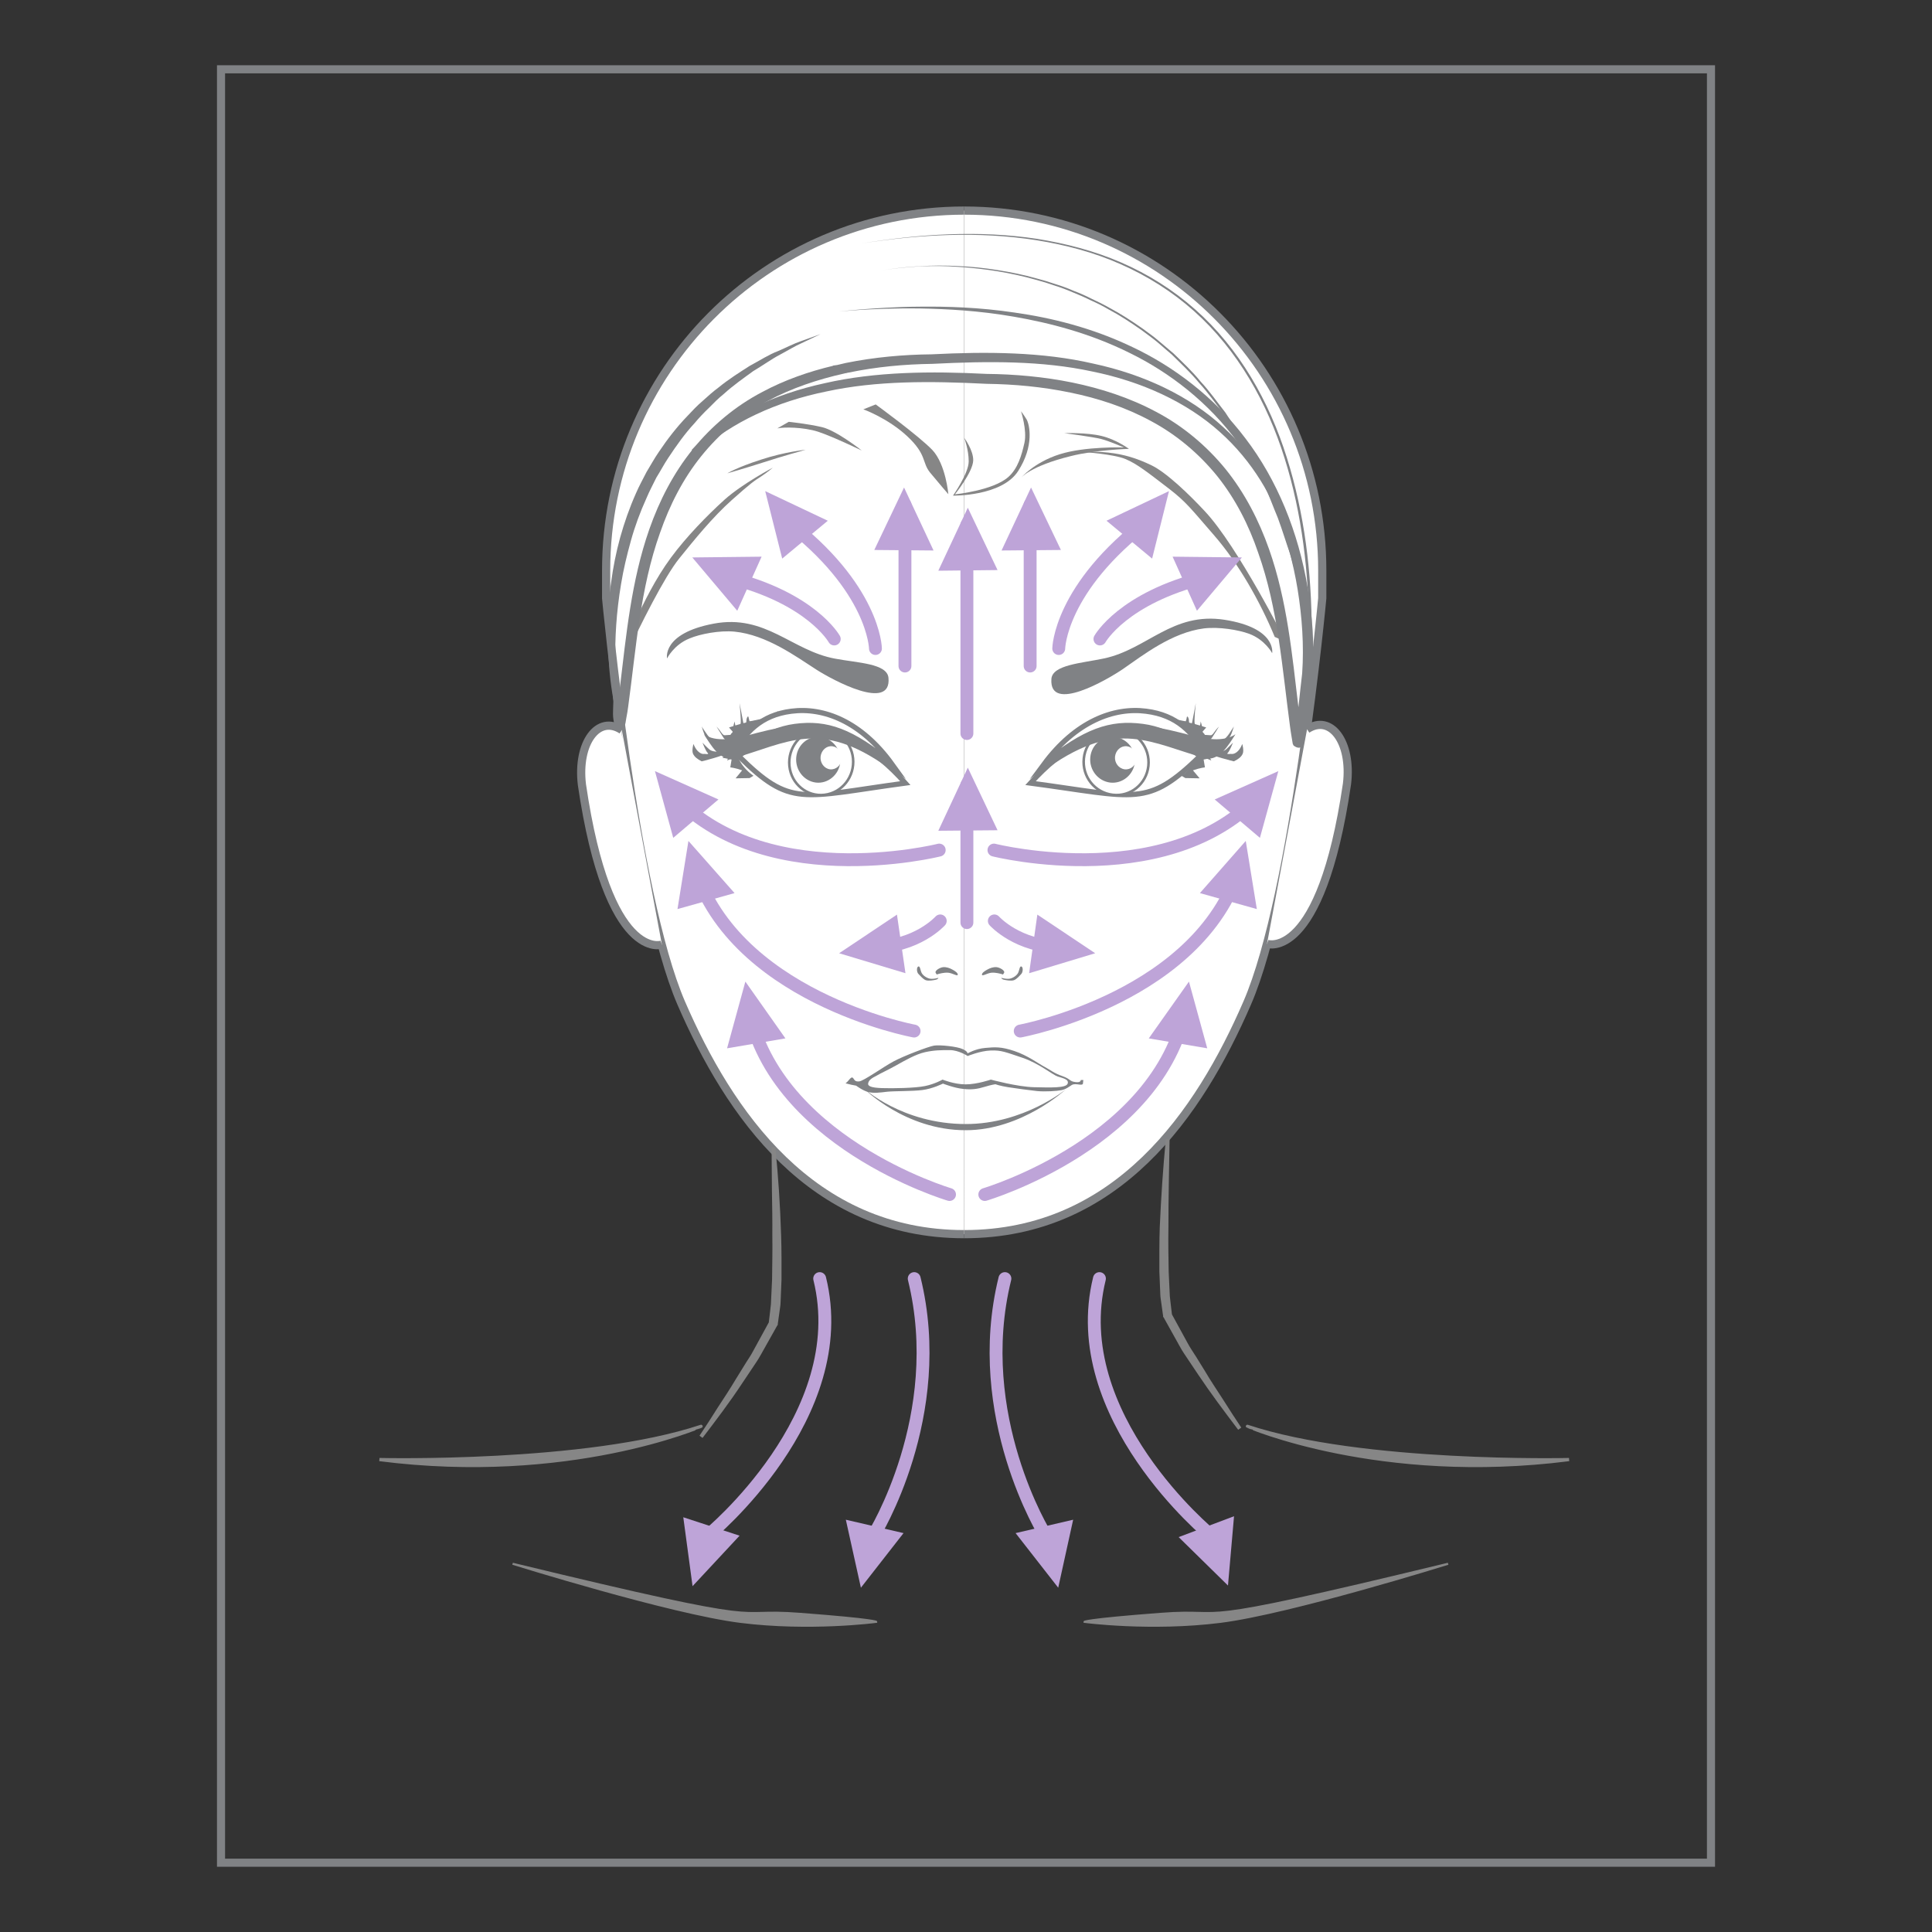 <?xml version="1.0" encoding="utf-8"?>
<!-- Generator: Adobe Illustrator 23.0.1, SVG Export Plug-In . SVG Version: 6.00 Build 0)  -->
<svg version="1.1" id="Capa_1" xmlns="http://www.w3.org/2000/svg" xmlns:xlink="http://www.w3.org/1999/xlink" x="0px" y="0px"
	 viewBox="0 0 150 150" style="enable-background:new 0 0 150 150;" xml:space="preserve">
<rect x="0" y="0" width="150" height="150" fill="#333333" stroke="none"/>
<style type="text/css">
	.st0{fill:#FFFFFF;stroke:#808285;stroke-width:0.636;stroke-miterlimit:10;}
	.st1{fill-rule:evenodd;clip-rule:evenodd;fill:#808285;}
	.st2{fill-rule:evenodd;clip-rule:evenodd;fill:#868686;}
	.st3{fill:#808285;}
	.st4{fill:none;stroke:#808285;stroke-width:0.628;stroke-miterlimit:10;}
	.st5{fill-rule:evenodd;clip-rule:evenodd;fill:#FFFFFF;stroke:#808285;stroke-width:0.402;stroke-miterlimit:22.926;}
	.st6{fill-rule:evenodd;clip-rule:evenodd;fill:#FFFFFF;stroke:#808285;stroke-width:0.201;stroke-miterlimit:22.926;}
	.st7{fill-rule:evenodd;clip-rule:evenodd;fill:#808285;stroke:#808285;stroke-width:0.201;stroke-miterlimit:22.926;}
	.st8{fill-rule:evenodd;clip-rule:evenodd;fill:#FFFFFF;}
	.st9{fill-rule:evenodd;clip-rule:evenodd;fill:#FFFFFF;stroke:#808285;stroke-width:0.399;stroke-miterlimit:22.926;}
	.st10{fill-rule:evenodd;clip-rule:evenodd;fill:#FFFFFF;stroke:#808285;stroke-width:0.199;stroke-miterlimit:22.926;}
	.st11{fill-rule:evenodd;clip-rule:evenodd;fill:#808285;stroke:#808285;stroke-width:0.199;stroke-miterlimit:22.926;}
	.st12{fill:#868686;stroke:#868686;stroke-width:0.159;stroke-miterlimit:10;}
	.st13{fill:#868686;stroke:#868686;stroke-width:0.25;stroke-miterlimit:10;}
	.st14{fill:#868686;stroke:#868686;stroke-width:0.292;stroke-miterlimit:10;}
	.st15{fill:none;stroke:#BEA4D8;stroke-linecap:round;stroke-miterlimit:10;}
	.st16{fill:#BEA4D8;}
</style>
<g>
	<g>
		<g>
			<path class="st0" d="M74.86,16.35c15.36,0,27.8,12.51,27.8,27.94v2.16c0,0-2.12,22.89-5.83,31.43
				c-3.7,8.54-10.09,17.94-21.97,17.94"/>
			<path class="st0" d="M74.86,16.35c-15.36,0-27.8,12.51-27.8,27.94v2.16c0,0,2.14,22.89,5.83,31.43
				c3.7,8.54,10.09,17.94,21.97,17.94"/>
		</g>
		<path class="st0" d="M51.39,73.34c0,0-4.17,1.47-6.21-12.42c-0.39-3.24,1.26-5.46,3.1-4.24"/>
		<path class="st0" d="M98.37,73.28c0,0,4.17,1.47,6.21-12.42c0.39-3.24-1.26-5.46-3.1-4.24"/>
	</g>
	<path class="st1" d="M65.65,84.11c0,0,0.13-0.1,0.26-0.26c0.13-0.16,0.24-0.27,0.34-0.13c0.1,0.13,0.13,0.27,0.46,0.24
		c0.34-0.03,1.86-1.12,2.66-1.55s2.69-1.15,3.15-1.23c0.46-0.07,1.79,0.07,2.22,0.27s0.37,0.34,0.37,0.34s0.63-0.37,1.39-0.43
		c0.77-0.07,1.23-0.1,2.25,0.24c1.03,0.34,1.89,0.99,2.35,1.23c0.46,0.24,0.73,0.5,1.39,0.72c0.66,0.24,0.53,0.4,0.99,0.46
		c0.46,0.07,0.43-0.16,0.43-0.16h0.2l-0.03,0.26c0,0,0.03,0.13-0.24,0.1c-0.26-0.03-0.46-0.07-0.63,0.03
		c-0.16,0.1-0.46,0.34-0.8,0.4c-0.34,0.07-1.26,0.13-1.89,0.07c-0.63-0.07-1.62-0.2-2.25-0.3c-0.63-0.1-0.99-0.23-0.99-0.23
		s-0.27,0.03-0.83,0.2s-0.99,0.24-1.69,0.16c-0.69-0.07-1.55-0.41-1.55-0.41s-0.8,0.4-1.6,0.5c-0.8,0.1-2.11,0.07-2.72,0.13
		c-0.59,0.07-1.03,0.13-1.46,0.03s-0.96-0.5-0.96-0.5l-0.37-0.07L65.65,84.11z M67.41,84.08c-0.07,0.24,0.2,0.37,1.06,0.4
		s2.58,0,3.35-0.16s1.36-0.5,1.36-0.5s0.9,0.37,1.79,0.37s1.96-0.37,1.96-0.37s2.05,0.56,3.35,0.59c1.29,0.03,2.48,0.07,2.61-0.27
		s-0.37-0.43-0.77-0.56c-0.4-0.13-1.46-1.03-2.75-1.46s-1.62-0.59-2.45-0.56c-0.83,0.03-1.79,0.43-1.79,0.43s-0.69-0.46-1.39-0.46
		c-0.69,0-1.19,0-1.92,0.16c-0.73,0.16-1.59,0.66-2.25,1.03c-0.66,0.37-1.17,0.59-1.52,0.8C67.67,83.71,67.47,83.85,67.41,84.08z"/>
	<path class="st1" d="M67.04,84.48c0,0,3,2.79,7.95,2.79c4.5,0,7.77-2.7,7.77-2.7s-3.42,3.18-7.78,3.18
		C70.24,87.75,67.04,84.48,67.04,84.48z"/>
	<g>
		<path class="st2" d="M99.84,49.83c0,0-3.73-7.4-6.29-10.13c-1.15-1.24-2.96-3-4.14-3.57c-1.2-0.58-2.19-0.86-3.35-0.99
			c-1.15-0.12-1.9-0.04-1.9-0.04s2.31,0.16,3.22,0.54s1.73,1.04,3.35,2.28c1.4,1.07,1.82,1.68,3.53,3.64
			c1.89,2.17,3.59,5.17,4.71,7.89"/>
		<path class="st2" d="M67.03,31.78c0,0,1.92,0.69,3.43,2.11s1.11,2.01,1.75,2.8c0.65,0.79,1.42,1.68,1.42,1.68s-0.2-2.32-1.24-3.43
			c-1.06-1.11-4.4-3.54-4.4-3.54"/>
		<path class="st2" d="M60.35,33.26c0.49-0.11,2.02-0.11,3.17,0.26c1.15,0.38,3.39,1.46,3.39,1.46s-1.97-1.56-3.1-1.82
			c-1.12-0.26-2.57-0.41-2.57-0.41"/>
		<path class="st2" d="M48.7,50.71c0.96-2.06,2.88-5.94,4.05-7.37c1.17-1.45,2.57-3.18,4.06-4.51c1.49-1.33,1.74-1.49,2.27-1.83
			c0.53-0.35,0.92-0.69,0.92-0.69s-2.35,1.24-3.73,2.47c-1.37,1.24-2.98,2.89-4.19,4.53c-1.21,1.65-2.06,3.41-2.82,5.02"/>
		<path class="st2" d="M56.47,36.75c0,0,0.71-0.45,2.6-1.06c1.89-0.62,3.48-0.77,3.48-0.77s-1.91,0.53-3.22,0.96
			C58.03,36.3,56.47,36.75,56.47,36.75z"/>
		<path class="st2" d="M74.86,33.99c0,0,0.35,0.91,0.35,1.83c0,0.93-1.22,2.66-1.22,2.66s3.79,0.07,5.06-1.91s0.87-3.6,0.67-3.98
			c-0.22-0.37-0.45-0.66-0.45-0.66s0.48,1.46,0.27,2.44c-0.22,0.98-0.51,2-1.25,2.66c-1.19,1.06-4.15,1.35-4.15,1.35
			s1.39-1.72,1.42-2.63C75.58,34.96,74.86,33.99,74.86,33.99z"/>
		<path class="st2" d="M79.27,37.1c0,0,1.01-1.2,3-1.83c1.98-0.63,4.99-0.53,4.99-0.53s-1.17-0.51-1.78-0.66
			c-0.62-0.16-2.84-0.45-2.84-0.45s1.75-0.06,2.89,0.22c1.14,0.27,2.12,1,2.12,1s-2.57,0.07-4.51,0.56
			C79.97,36.19,79.27,37.1,79.27,37.1z"/>
	</g>
	<g>
		<path class="st1" d="M71.29,75.04c-0.14,0.07-0.12,0.45,0.02,0.58c0.14,0.14,0.34,0.39,0.56,0.48c0.23,0.08,0.66,0,0.81-0.04
			c0.16-0.04,0.18-0.14,0.18-0.14s-0.5,0.14-0.75,0.04c-0.25-0.08-0.5-0.27-0.58-0.48C71.45,75.29,71.43,74.98,71.29,75.04z"/>
		<path class="st1" d="M72.65,75.54c-0.11-0.18,0.34-0.43,0.58-0.45c0.25-0.02,0.5,0.07,0.7,0.18c0.21,0.11,0.45,0.27,0.43,0.41
			s-0.41-0.13-0.75-0.16c-0.34-0.02-0.68,0.08-0.79,0.11C72.72,75.65,72.76,75.72,72.65,75.54z"/>
		<path class="st1" d="M79.31,75.04c0.14,0.07,0.11,0.45-0.02,0.58c-0.13,0.14-0.34,0.39-0.56,0.48c-0.23,0.08-0.65,0-0.81-0.04
			c-0.16-0.04-0.18-0.14-0.18-0.14s0.5,0.14,0.75,0.04c0.25-0.08,0.5-0.27,0.58-0.48C79.15,75.29,79.17,74.98,79.31,75.04z"/>
		<path class="st1" d="M77.95,75.54c0.12-0.18-0.34-0.43-0.58-0.45c-0.25-0.02-0.5,0.07-0.7,0.18c-0.21,0.11-0.45,0.27-0.43,0.41
			c0.02,0.14,0.41-0.13,0.75-0.16c0.34-0.02,0.68,0.08,0.79,0.11C77.89,75.65,77.84,75.72,77.95,75.54z"/>
	</g>
	<g>
		<g>
			<path class="st3" d="M101.53,45.65c-0.72-4.34-2.38-8.41-4.84-11.62c-2.44-3.24-5.59-5.58-8.76-7.08
				c-3.17-1.52-6.33-2.28-9.14-2.68c-2.81-0.42-5.29-0.48-7.32-0.46c-2.03,0.01-3.63,0.14-4.7,0.22c-1.08,0.1-1.66,0.15-1.66,0.15
				s0.58-0.04,1.66-0.12c1.08-0.06,2.68-0.14,4.7-0.11c2.03,0.04,4.49,0.16,7.26,0.64c2.76,0.48,5.87,1.27,8.97,2.81
				c3.09,1.51,6.13,3.83,8.45,7.02c2.33,3.17,3.91,7.12,4.6,11.36c0.34,2.11,0.5,4.33,0.35,6.5c-0.1,0.87-0.2,1.75-0.29,2.63
				c-0.49-4.06-0.87-8.27-2.28-12.27c-0.78-2.22-1.88-4.36-3.37-6.21c-1.49-1.83-3.35-3.38-5.41-4.46c-2.06-1.1-4.27-1.81-6.5-2.27
				c-2.21-0.45-4.48-0.65-6.65-0.67c-4.32-0.22-8.62-0.18-12.56,0.72c-3.93,0.85-7.51,2.53-10.1,4.94
				c-0.07,0.07-0.15,0.15-0.23,0.23c0.07,0.07-0.07,0.15-0.07,0.28l-0.03,0.2c0.15-0.14,0.5-0.18,0.66-0.32
				c2.55-2.31,6.04-3.91,9.91-4.69c3.87-0.84,8.05-0.81,12.41-0.59c2.17,0.03,4.34,0.23,6.51,0.68c2.16,0.44,4.29,1.14,6.26,2.21
				c1.97,1.05,3.72,2.52,5.14,4.27c1.41,1.76,2.46,3.81,3.19,5.97c1.54,4.32,1.86,8.96,2.47,13.5c0.04,0.28,0.08,0.57,0.13,0.85
				l0.07,0.42c0.02,0.07-0.02,0,0.07,0.18c0.62,0.49,0.84-0.23,0.76-0.07c0.03-0.08,0.03-0.12,0.06-0.16l0.04-0.24
				c0.1-0.58,0.16-1.14,0.24-1.7c0.12-1.13,0.24-2.24,0.36-3.37C102.07,50.04,101.89,47.81,101.53,45.65z M100.48,57.46
				c-0.01,0.02-0.01,0.06-0.01,0.03C100.44,57.56,100.44,57.52,100.48,57.46z M101.2,57.55L101.2,57.55
				C101.2,57.55,101.21,57.55,101.2,57.55z"/>
			<path class="st3" d="M48.24,56.69c0,0-0.11,0.08-0.34-0.94c-0.22-1.04-0.52-2.53-0.63-4.34c-0.07-0.91-0.08-1.9-0.07-2.94
				c0.03-1.05,0.07-2.15,0.25-3.28c0.15-1.13,0.38-2.3,0.7-3.46c0.32-1.15,0.73-2.32,1.23-3.44c0.24-0.56,0.54-1.1,0.82-1.65
				c0.32-0.52,0.61-1.06,0.95-1.55c0.67-1,1.4-1.94,2.2-2.77c0.39-0.42,0.78-0.83,1.2-1.19c0.41-0.37,0.81-0.73,1.23-1.04
				c0.82-0.67,1.66-1.19,2.42-1.68c0.8-0.43,1.51-0.89,2.2-1.15c0.68-0.29,1.25-0.59,1.75-0.76c0.99-0.36,1.56-0.56,1.56-0.56
				s-0.54,0.26-1.49,0.71c-0.49,0.21-1.03,0.55-1.67,0.89c-0.65,0.34-1.32,0.83-2.08,1.28c-0.72,0.53-1.52,1.08-2.28,1.77
				c-0.4,0.32-0.77,0.69-1.14,1.07c-0.39,0.37-0.77,0.77-1.12,1.19c-0.76,0.82-1.42,1.75-2.06,2.72c-0.32,0.48-0.59,1-0.91,1.51
				c-0.26,0.53-0.54,1.05-0.77,1.6c-0.49,1.08-0.9,2.19-1.21,3.31c-0.31,1.12-0.58,2.24-0.76,3.35c-0.37,2.2-0.49,4.29-0.44,6.09
				c0.03,1.79,0.16,3.29,0.3,4.34s0.26,1.63,0.26,1.63"/>
			<path class="st3" d="M68.34,21.03c1-0.2,2.02-0.3,3.03-0.36c1.01-0.06,2.04-0.07,3.05-0.01c1.01,0.04,2.03,0.15,3.04,0.31
				c1,0.16,2.01,0.36,2.99,0.64c0.5,0.13,0.98,0.27,1.47,0.44c0.49,0.15,0.96,0.32,1.44,0.53c0.48,0.18,0.95,0.39,1.4,0.62
				c0.46,0.21,0.92,0.44,1.36,0.69c0.91,0.48,1.76,1.04,2.59,1.62c0.41,0.31,0.83,0.59,1.22,0.93l1.17,0.99
				c0.73,0.71,1.48,1.41,2.12,2.2c0.7,0.75,1.28,1.59,1.91,2.39c0.55,0.86,1.15,1.68,1.63,2.59c0.25,0.44,0.51,0.89,0.75,1.34
				l0.67,1.38c0.48,0.91,0.8,1.88,1.2,2.82c0.37,0.95,0.66,1.93,1,2.89l0.81,2.95l0.66,2.99L101.64,49
				c-0.03-4.53-0.54-9.09-1.9-13.41c-1.35-4.32-3.64-8.41-7.04-11.44c-1.69-1.51-3.63-2.73-5.7-3.64c-2.07-0.92-4.28-1.5-6.53-1.86
				c-4.49-0.71-9.09-0.45-13.57,0.25c4.48-0.73,9.08-1.04,13.59-0.36c2.24,0.36,4.47,0.93,6.56,1.84c2.1,0.91,4.05,2.14,5.75,3.65
				c3.43,3.03,5.75,7.16,7.11,11.5c1.37,4.35,1.93,8.92,1.93,13.48v0.98l-0.21-0.96L101,46.06l-0.8-2.95
				c-0.35-0.98-0.64-1.96-0.99-2.9c-0.4-0.94-0.72-1.9-1.19-2.81l-0.66-1.37c-0.24-0.45-0.5-0.89-0.75-1.33
				c-0.46-0.91-1.07-1.73-1.62-2.58c-0.62-0.8-1.2-1.64-1.89-2.39c-0.65-0.79-1.39-1.48-2.11-2.19l-1.15-0.99
				c-0.39-0.32-0.81-0.62-1.21-0.92c-0.83-0.58-1.67-1.14-2.58-1.62c-0.44-0.26-0.9-0.49-1.36-0.69c-0.45-0.23-0.92-0.43-1.39-0.62
				c-0.46-0.2-0.94-0.38-1.42-0.53c-0.48-0.17-0.96-0.32-1.46-0.45c-0.97-0.28-1.97-0.49-2.98-0.66c-1-0.16-2.02-0.28-3.03-0.34
				c-1-0.08-2.02-0.08-3.04-0.04C70.36,20.75,69.34,20.83,68.34,21.03"/>
		</g>
		<path class="st3" d="M100.01,41.28c0-0.02-0.01-0.03-0.01-0.06c-0.83-2.71-2.39-5.67-5.02-8.05c-2.6-2.41-6.17-4.1-10.1-4.94
			c-3.93-0.91-8.23-0.94-12.56-0.72c-2.17,0.02-4.43,0.22-6.65,0.67c-0.24,0.06-0.49,0.12-0.72,0.17l-0.01-0.01
			c-0.01,0-0.02,0.01-0.03,0.01c-0.06,0.01-0.1,0.02-0.15,0.02c-0.02,0.01-0.07,0.02-0.1,0.02l0.02,0.01
			c-1.88,0.45-3.74,1.09-5.49,2.03c-2.07,1.08-3.92,2.62-5.41,4.46s-2.59,3.98-3.37,6.21c-1.4,4-1.79,8.21-2.28,12.27l-0.53,0.67
			c0.07,0.56-0.07,1.26,0.03,1.84l0.04,0.24c0.01,0.04,0.02,0.07,0.06,0.16c-0.08-0.15,0.14,0.57,0.76,0.07
			c0.08-0.2,0.04-0.12,0.07-0.2l0.07-0.42c0.06-0.28,0.1-0.57,0.14-0.85c0.62-4.55,0.93-9.19,2.47-13.5
			c0.75-2.16,1.79-4.21,3.21-5.97c1.41-1.75,3.16-3.23,5.14-4.27c1.87-1.01,3.9-1.68,5.95-2.14h0.01c0.04-0.02,0.1-0.03,0.15-0.03
			h0.01l0,0c0.03-0.02,0.07-0.02,0.11-0.03h-0.01c0.02,0,0.03-0.01,0.06-0.01c2.17-0.45,4.33-0.65,6.51-0.68
			c4.35-0.22,8.53-0.25,12.41,0.59c3.86,0.78,7.35,2.39,9.91,4.69c2.57,2.29,4.17,5.14,5.05,7.78c0.03,0.1,0.07,0.2,0.1,0.29
			C99.78,41.47,99.88,41.35,100.01,41.28z"/>
	</g>
	<rect x="17.16" y="5.38" class="st4" width="115.68" height="139.24"/>
	<g>
		<path class="st3" d="M81.63,52.72c0.07-1.11,2.36-1.23,4.09-1.6c3.35-0.71,5.3-3.63,9.36-3c4.06,0.64,3.69,2.59,3.69,2.59
			s-0.55-1.04-1.78-1.5c-0.84-0.31-2.35-0.56-3.52-0.42c-2.49,0.32-4.73,2.08-6.28,3.15C85.99,52.76,81.45,55.41,81.63,52.72"/>
		<path class="st3" d="M68.98,52.62c-0.11-1.11-2.39-1.15-4.13-1.48c-3.37-0.61-5.4-3.48-9.44-2.72s-3.62,2.7-3.62,2.7
			s0.52-1.06,1.74-1.55c0.83-0.35,2.34-0.64,3.5-0.53c2.5,0.25,4.78,1.94,6.37,2.96C64.62,52.78,69.24,55.29,68.98,52.62"/>
	</g>
	<g>
		<g>
			<path class="st1" d="M85.54,56.71c-0.13,0.04-0.28,0.11-0.43,0.18c-0.45,0.21-1,0.5-1.49,0.86c-0.03,0.02,1.07-1.1,2.43-1.68
				s2.87-0.49,3.14-0.49s0.53,0.03,0.53,0.03s0.06-0.15,0.12-0.37c0.06-0.22,0.08,0.43,0.08,0.43s0.53,0,1.22,0.15
				c0.68,0.15,0.92,0.18,0.92,0.18s0.06-0.12,0.08-0.3c0.03-0.18,0.17,0.03,0.17,0.27c0,0.25,0.17,0.4,0.24,0.15
				c0.06-0.25,0.29-1.53,0.29-1.53s-0.15,1.38-0.08,1.6c0.07,0.22,0.15,0.43,0.29,0.34c0.15-0.1,0.17-0.52,0.17-0.52
				s0.12,0.34,0.12,0.58s0.03,0.25,0.15,0.37s0,0.4,0.26,0.28c0.27-0.12,0.39-0.18,0.53-0.4c0.15-0.22,0.36-0.43,0.36-0.43
				s-0.39,0.65-0.53,0.85c-0.15,0.22-0.27,0.18-0.24,0.34c0.03,0.15,0.07,0.31,0.24,0.28c0.17-0.03,0.65-0.22,0.92-0.46
				s0.39-0.43,0.53-0.65c0.15-0.22,0.24-0.37,0.24-0.37s-0.17,0.58-0.29,0.77c-0.12,0.18-0.41,0.62-0.63,0.73
				c-0.21,0.12-0.63,0.1-0.65,0.28c-0.03,0.18,0.15,0.18,0.32,0.18s0.48-0.03,0.65-0.18s0.53-0.52,0.53-0.52s-0.27,0.68-0.41,0.8
				c-0.15,0.12,0.24,0.07,0.24,0.07s0.21,0.07,0.48-0.15c0.27-0.22,0.41-0.62,0.41-0.62s0.15,0.52,0.03,0.77s-0.32,0.4-0.68,0.58
				c0,0-1.76-0.42-2.25-0.75c-0.53-0.35-1.27-1.42-1.82-1.76c-0.75-0.45-2.55-0.58-3.41-0.55C87.6,56.07,85.54,56.71,85.54,56.71z"
				/>
			<path class="st3" d="M93.45,58.97l0.72-0.14l-0.59-0.54l0.49-1.2l-0.9-0.06l0.48-0.55c-0.9-0.26-0.68-0.28-3.08-0.72
				c-2.01-0.38-2.03-0.03-4.05,0.51c0.06,0,2.91,0.32,6,1.61c1.06,0.41,0.04,1.73-0.65,2.24l-0.15,0.11l0.31,0.18l1.11,0.02
				l-0.52-0.62c0.56-0.2,0.93-0.23,0.93-0.23L93.45,58.97z"/>
		</g>
		<path class="st5" d="M80.01,60.8c5.05-5.61,9.89-4.66,13.17-2.1C89.04,62.71,88.25,61.9,80.01,60.8L80.01,60.8z"/>
		<path class="st6" d="M86.92,56.64c1.39,0.16,2.39,1.42,2.24,2.83c-0.15,1.4-1.39,2.41-2.77,2.24C85,61.55,84,60.29,84.15,58.88
			C84.29,57.48,85.53,56.48,86.92,56.64L86.92,56.64z"/>
		<path class="st7" d="M86.55,57.32c0.91,0.11,1.55,0.94,1.46,1.86c-0.1,0.91-0.91,1.58-1.8,1.48c-0.9-0.11-1.55-0.94-1.46-1.86
			C84.84,57.87,85.65,57.21,86.55,57.32L86.55,57.32z"/>
		<path class="st8" d="M87.5,57.94c0.46,0.06,0.8,0.5,0.75,0.99c-0.06,0.5-0.46,0.85-0.93,0.8c-0.46-0.06-0.8-0.5-0.75-0.99
			C86.63,58.24,87.04,57.88,87.5,57.94L87.5,57.94z"/>
		<path class="st5" d="M81.04,59.35c3.21-2.61,5.17-3.28,7.67-2.95c2.41,0.31,4.14,1.94,4.9,2.25c-0.95-1.79-2.24-3.13-4.62-3.43
			C86.47,54.89,83.5,56.02,81.04,59.35L81.04,59.35z"/>
		<path class="st1" d="M81.42,59.57c3.68-3.82,5.88-3.88,11.29-2.41c0.79,0.17,2.25,0.5,3.21-0.15c-0.55,0.86-1.22,2.02-2.28,1.88
			C89.31,57.68,86.81,55.8,81.42,59.57L81.42,59.57z"/>
	</g>
	<g>
		<g>
			<path class="st1" d="M61.85,56.05c-0.85-0.03-2.62,0.1-3.36,0.55c-0.54,0.34-1.27,1.41-1.79,1.76c-0.5,0.34-2.22,0.75-2.22,0.75
				c-0.35-0.18-0.55-0.34-0.67-0.58c-0.12-0.25,0.03-0.77,0.03-0.77s0.14,0.4,0.41,0.62c0.26,0.22,0.46,0.15,0.46,0.15
				s0.38,0.07,0.24-0.07c-0.15-0.12-0.41-0.8-0.41-0.8s0.35,0.37,0.53,0.52c0.17,0.15,0.46,0.18,0.64,0.18c0.17,0,0.35,0,0.32-0.18
				s-0.43-0.15-0.64-0.28c-0.21-0.12-0.5-0.55-0.62-0.73s-0.29-0.77-0.29-0.77s0.08,0.15,0.24,0.37c0.15,0.22,0.26,0.4,0.53,0.65
				c0.26,0.25,0.72,0.43,0.91,0.46c0.17,0.03,0.21-0.12,0.23-0.28c0.03-0.15-0.08-0.12-0.23-0.34c-0.14-0.22-0.53-0.85-0.53-0.85
				s0.21,0.22,0.35,0.43c0.14,0.22,0.26,0.28,0.53,0.4c0.26,0.12,0.14-0.15,0.26-0.28c0.12-0.12,0.15-0.12,0.15-0.37
				s0.12-0.58,0.12-0.58s0.03,0.43,0.17,0.52c0.14,0.1,0.24-0.12,0.29-0.34c0.06-0.22-0.08-1.6-0.08-1.6s0.24,1.28,0.29,1.53
				c0.06,0.25,0.24,0.08,0.24-0.15c0-0.25,0.15-0.46,0.17-0.27c0.03,0.18,0.08,0.3,0.08,0.3s0.24-0.03,0.91-0.18s1.2-0.15,1.2-0.15
				s0.03-0.65,0.08-0.43c0.06,0.22,0.12,0.37,0.12,0.37s0.26-0.03,0.53-0.03c0.26,0,1.75-0.1,3.09,0.49
				c1.34,0.58,2.42,1.72,2.39,1.68c-0.49-0.37-1.01-0.66-1.47-0.86c-0.15-0.07-0.3-0.13-0.43-0.18
				C64.58,56.71,62.55,56.07,61.85,56.05z"/>
			<path class="st3" d="M56.8,58.97l-0.71-0.14l0.58-0.54l-0.48-1.2l0.89-0.06l-0.48-0.55c0.87-0.26,0.67-0.28,3.02-0.72
				c1.96-0.38,2-0.03,3.98,0.51c-0.06,0-2.86,0.32-5.89,1.61c-1.05,0.41-0.04,1.73,0.64,2.24l0.15,0.11l-0.3,0.18l-1.09,0.02
				l0.51-0.62c-0.55-0.2-0.92-0.23-0.92-0.23L56.8,58.97z"/>
		</g>
		<path class="st9" d="M70.29,60.8c-4.97-5.61-9.72-4.66-12.94-2.1C61.42,62.71,62.18,61.9,70.29,60.8L70.29,60.8z"/>
		<path class="st10" d="M63.5,56.64c-1.36,0.16-2.35,1.42-2.21,2.83c0.14,1.4,1.37,2.41,2.73,2.24c1.36-0.16,2.35-1.42,2.21-2.83
			C66.09,57.48,64.86,56.48,63.5,56.64L63.5,56.64z"/>
		<path class="st11" d="M63.7,57.32c0.89,0.11,1.53,0.94,1.44,1.86c-0.1,0.91-0.9,1.58-1.78,1.48c-0.89-0.11-1.53-0.94-1.44-1.86
			C62.01,57.87,62.81,57.21,63.7,57.32L63.7,57.32z"/>
		<path class="st8" d="M64.63,57.94c0.45,0.06,0.79,0.5,0.73,0.99s-0.46,0.85-0.92,0.8c-0.45-0.06-0.78-0.5-0.73-0.99
			C63.77,58.24,64.18,57.88,64.63,57.94L64.63,57.94z"/>
		<path class="st9" d="M69.27,59.35c-3.15-2.61-5.08-3.28-7.56-2.95c-2.36,0.31-4.08,1.94-4.83,2.25c0.94-1.79,2.2-3.13,4.55-3.43
			C63.95,54.89,66.87,56.02,69.27,59.35L69.27,59.35z"/>
		<path class="st1" d="M68.91,59.57c-3.62-3.82-5.78-3.88-11.1-2.41c-0.78,0.17-2.22,0.5-3.15-0.15c0.54,0.86,1.2,2.02,2.24,1.88
			C61.16,57.68,63.61,55.8,68.91,59.57L68.91,59.57z"/>
	</g>
	<path class="st12" d="M112.43,121.41c0,0-12.27,3.83-17.68,4.51c-5.4,0.68-10.55,0-10.55,0s0-0.17,5.89-0.62
		C95.99,124.84,91.07,126.59,112.43,121.41z"/>
	<path class="st12" d="M39.8,121.41c0,0,12.27,3.83,17.68,4.51c5.4,0.68,10.55,0,10.55,0s0-0.17-5.89-0.62
		C56.25,124.84,61.16,126.59,39.8,121.41z"/>
	<path class="st13" d="M29.46,113.32c0,0,16.05,0.39,24.97-2.58C54.44,110.73,44.18,115.2,29.46,113.32z"/>
	<path class="st13" d="M121.82,113.32c0,0-16.05,0.39-24.97-2.58C96.84,110.73,107.1,115.2,121.82,113.32z"/>
	<g>
		<path class="st14" d="M60.05,89.07c0.23,2.28,0.38,4.56,0.45,6.85c0.04,1.14,0.03,2.29,0.03,3.43l-0.07,1.72
			c0,0.28-0.07,0.57-0.1,0.86l-0.12,0.86v0.02l-0.01,0.01l-1.28,2.28c-0.21,0.39-0.46,0.73-0.7,1.1l-0.73,1.09
			c-0.96,1.46-2.02,2.86-3.09,4.26c0.49-0.72,0.96-1.46,1.42-2.19c0.48-0.73,0.96-1.46,1.4-2.2l0.68-1.1
			c0.22-0.37,0.48-0.72,0.68-1.11l1.23-2.25l-0.01,0.03l0.1-0.84c0.02-0.28,0.08-0.56,0.08-0.84l0.08-1.7
			c0.01-1.14,0.04-2.28,0.02-3.42c0.01-1.14-0.01-2.29-0.03-3.42L60.05,89.07z"/>
		<path class="st14" d="M90.66,88.45l-0.06,3.43c-0.02,1.14-0.03,2.29-0.03,3.43c-0.02,1.14,0,2.28,0.02,3.42l0.08,1.7
			c0,0.29,0.06,0.56,0.08,0.84l0.1,0.84l-0.01-0.03l1.23,2.25c0.2,0.38,0.45,0.73,0.68,1.1l0.68,1.1c0.44,0.75,0.93,1.47,1.4,2.2
			c0.46,0.73,0.94,1.47,1.42,2.19c-1.06-1.4-2.12-2.81-3.09-4.26l-0.73-1.09c-0.24-0.37-0.5-0.72-0.7-1.1l-1.27-2.28l-0.01-0.01
			v-0.02l-0.12-0.86c-0.03-0.29-0.1-0.57-0.1-0.86l-0.07-1.72c0-1.14-0.01-2.29,0.03-3.43C90.29,93.01,90.44,90.72,90.66,88.45"/>
	</g>
	<line class="st15" x1="79.98" y1="51.71" x2="79.98" y2="39.18"/>
	<polyline class="st16" points="77.76,42.74 82.37,42.7 80.05,37.85 77.76,42.74 	"/>
	<line class="st15" x1="75.07" y1="56.95" x2="75.07" y2="40.74"/>
	<polyline class="st16" points="72.85,44.31 77.45,44.26 75.14,39.42 72.85,44.31 	"/>
	<line class="st15" x1="70.26" y1="51.71" x2="70.26" y2="39.18"/>
	<polyline class="st16" points="72.48,42.74 67.88,42.7 70.19,37.85 72.48,42.74 	"/>
	<path class="st15" d="M82.2,50.35c0,0,0.07-4.71,7.02-9.97"/>
	<polyline class="st16" points="89.45,43.37 85.91,40.43 90.76,38.13 89.45,43.37 	"/>
	<path class="st15" d="M85.4,49.61c0,0,1.77-3.18,8.2-4.77"/>
	<polyline class="st16" points="92.93,47.42 91.04,43.22 96.42,43.28 92.93,47.42 	"/>
	<path class="st15" d="M67.97,50.35c0,0-0.07-4.71-7.02-9.97"/>
	<polyline class="st16" points="60.73,43.37 64.27,40.43 59.41,38.13 60.73,43.37 	"/>
	<path class="st15" d="M64.77,49.61c0,0-1.77-3.18-8.2-4.77"/>
	<polyline class="st16" points="57.24,47.42 59.13,43.22 53.75,43.28 57.24,47.42 	"/>
	<path class="st15" d="M73,71.5c0,0-1.81,2.03-5.22,2.03"/>
	<polyline class="st16" points="69.64,71.01 70.3,75.56 65.15,74.01 69.64,71.01 	"/>
	<path class="st15" d="M77.17,66c0,0,14.16,3.57,21.18-4.88"/>
	<polyline class="st16" points="94.31,62.07 97.82,65.05 99.25,59.87 94.31,62.07 	"/>
	<path class="st15" d="M72.92,66c0,0-14.16,3.57-21.18-4.88"/>
	<polyline class="st16" points="55.78,62.07 52.27,65.05 50.85,59.87 55.78,62.07 	"/>
	<line class="st15" x1="75.07" y1="71.63" x2="75.07" y2="60.93"/>
	<polyline class="st16" points="72.85,64.5 77.45,64.46 75.14,59.6 72.85,64.5 	"/>
	<path class="st15" d="M77.2,71.5c0,0,1.81,2.03,5.22,2.03"/>
	<polyline class="st16" points="80.54,71.01 79.9,75.56 85.03,74.01 80.54,71.01 	"/>
	<path class="st15" d="M79.21,80.05c0,0,14.37-2.65,17.21-13.25"/>
	<polyline class="st16" points="93.16,69.34 97.58,70.58 96.72,65.29 93.16,69.34 	"/>
	<path class="st15" d="M76.46,92.74c0,0,14-4.14,15.71-15"/>
	<polyline class="st16" points="89.19,80.62 93.73,81.39 92.31,76.21 89.19,80.62 	"/>
	<path class="st15" d="M70.97,80.05c0,0-14.37-2.65-17.21-13.25"/>
	<polyline class="st16" points="57.03,69.34 52.6,70.58 53.45,65.29 57.03,69.34 	"/>
	<path class="st15" d="M73.72,92.74c0,0-14-4.14-15.71-15"/>
	<polyline class="st16" points="60.98,80.62 56.45,81.39 57.87,76.21 60.98,80.62 	"/>
	<path class="st15" d="M54.99,119.19c0,0,11.29-9.26,8.65-19.92"/>
	<polyline class="st16" points="95.81,117.72 91.51,119.34 95.34,123.1 95.81,117.72 	"/>
	<path class="st15" d="M67.83,119.19c0,0,5.78-9.26,3.15-19.92"/>
	<polyline class="st16" points="83.32,117.99 78.85,119.03 82.16,123.27 83.32,117.99 	"/>
	<path class="st15" d="M94.01,119.19c0,0-11.29-9.26-8.65-19.92"/>
	<polyline class="st16" points="53.05,117.8 57.42,119.23 53.77,123.15 53.05,117.8 	"/>
	<path class="st15" d="M81.17,119.19c0,0-5.78-9.26-3.15-19.92"/>
	<polyline class="st16" points="65.67,117.99 70.15,119.03 66.84,123.27 65.67,117.99 	"/>
</g>
</svg>
